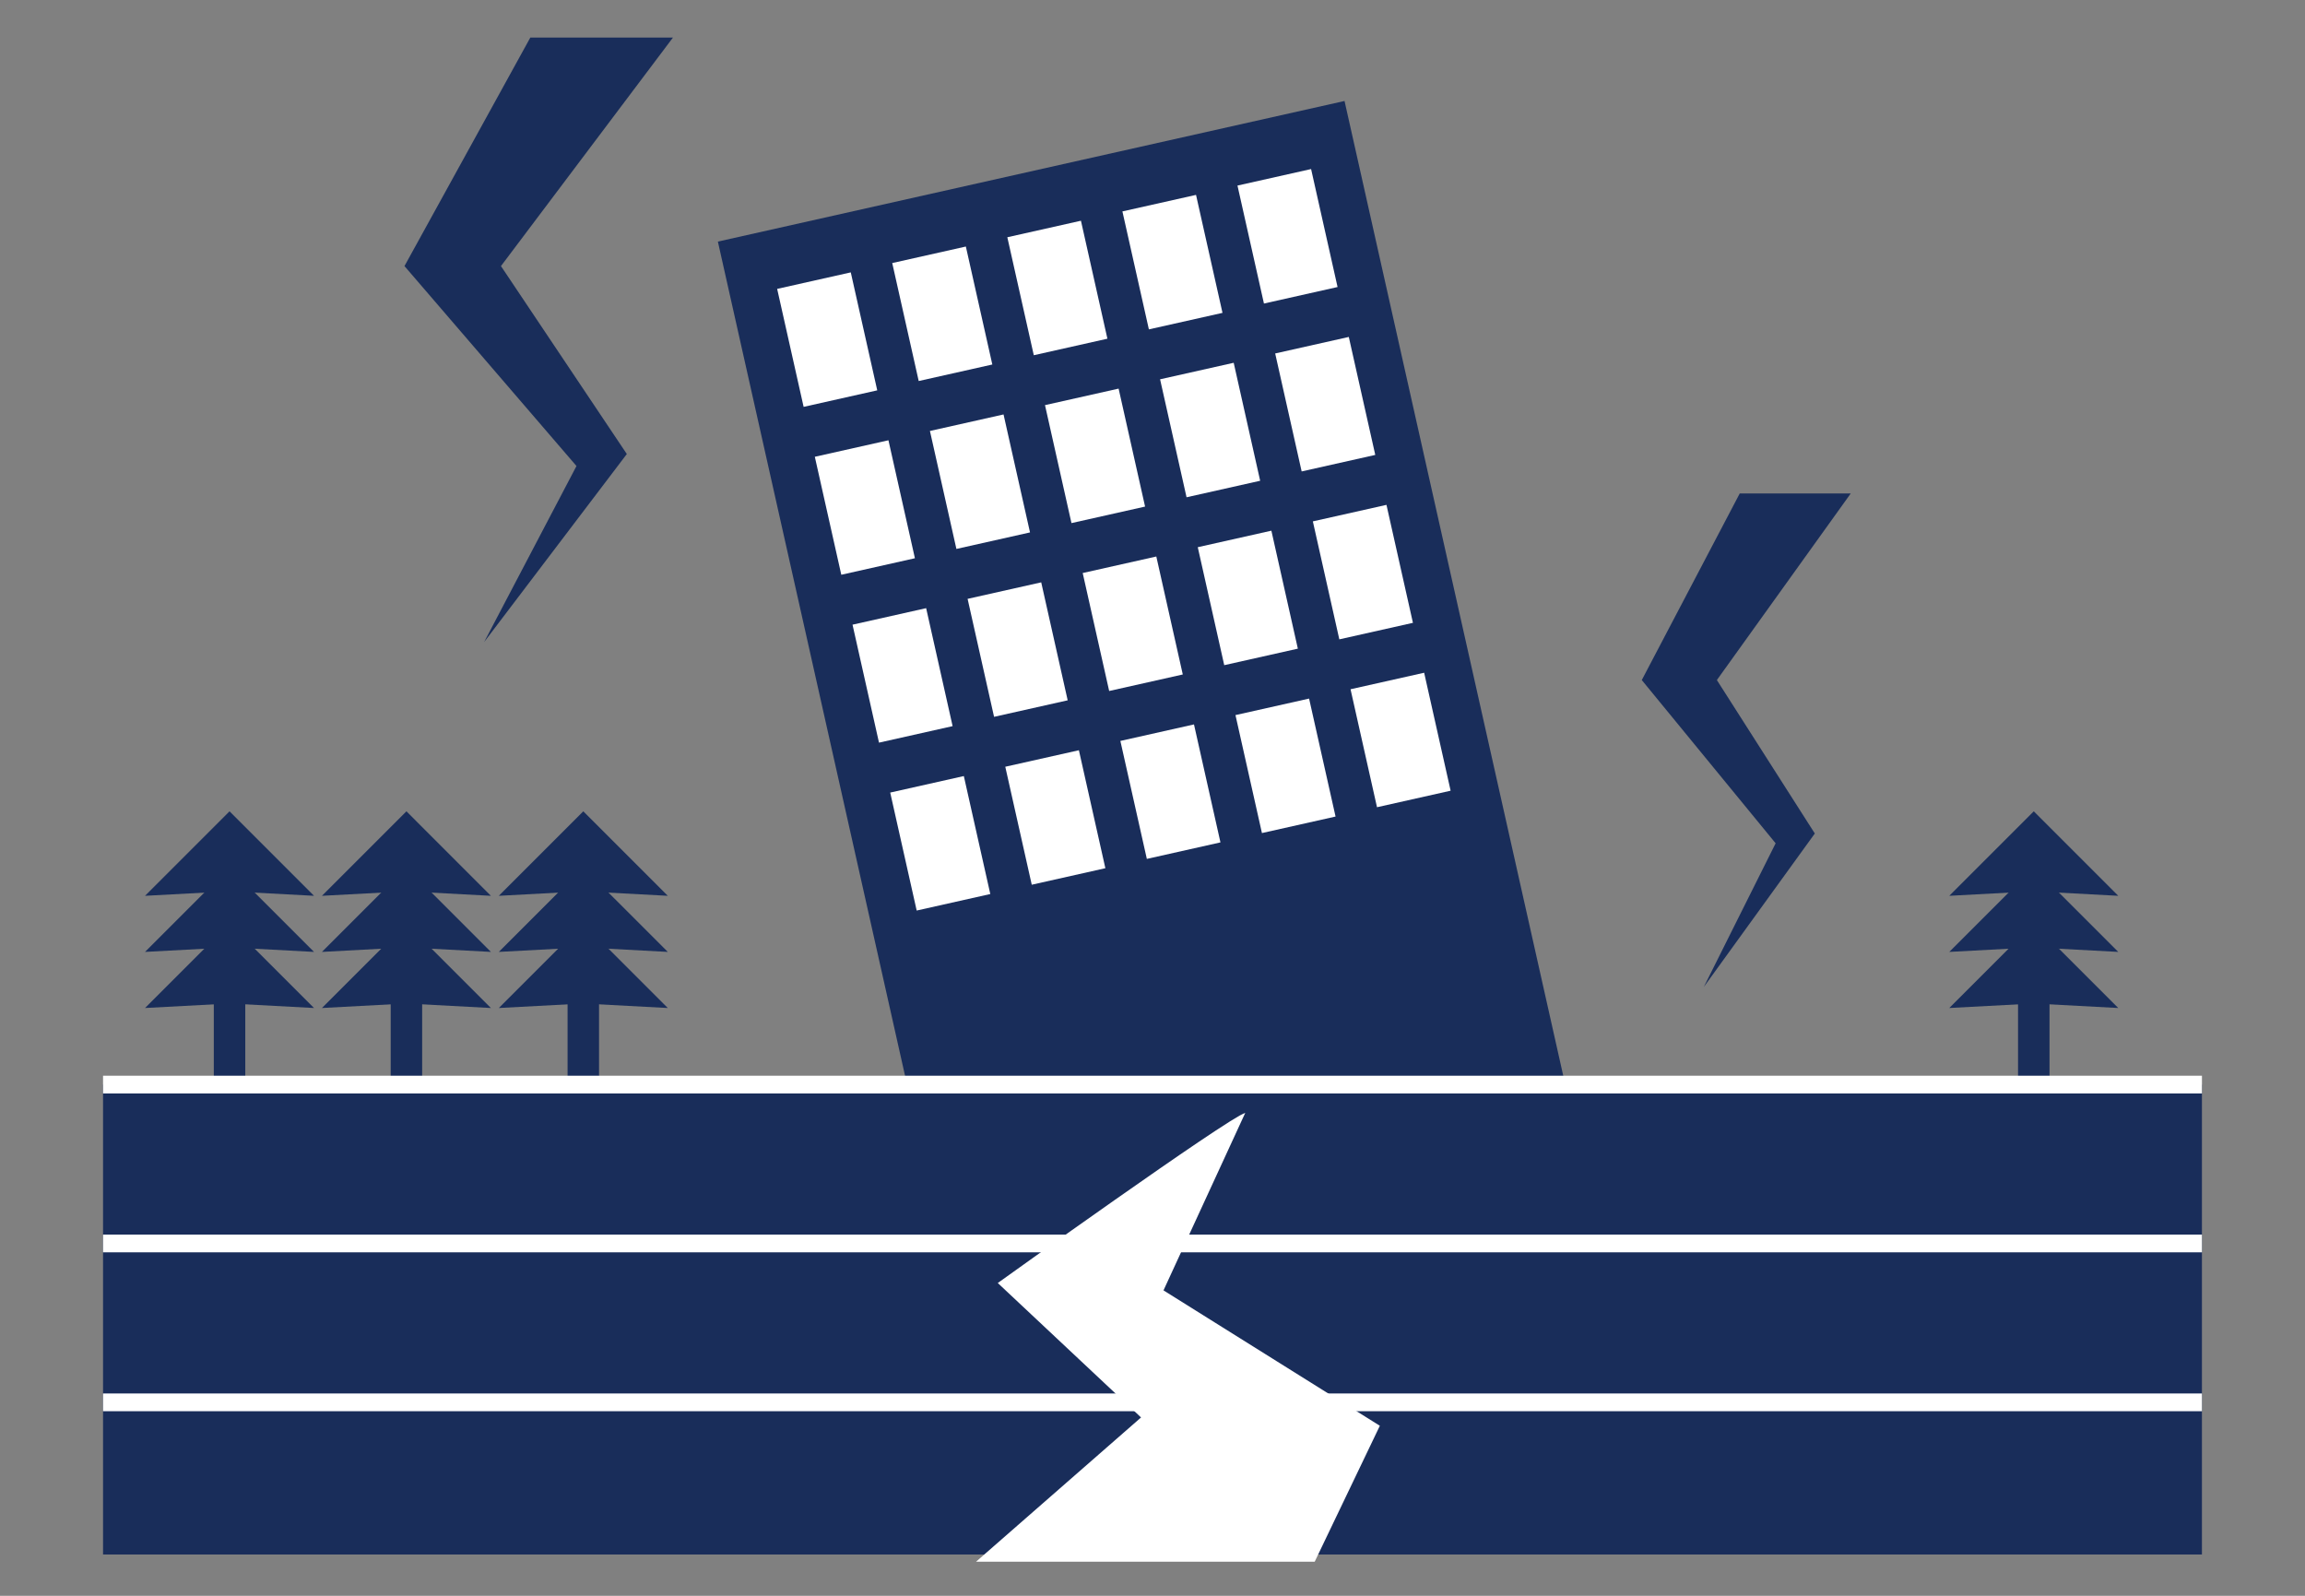 <?xml version="1.0" encoding="utf-8"?>
<!-- Generator: Adobe Illustrator 24.0.1, SVG Export Plug-In . SVG Version: 6.00 Build 0)  -->
<svg version="1.1" id="レイヤー_1" xmlns="http://www.w3.org/2000/svg" xmlns:xlink="http://www.w3.org/1999/xlink" x="0px"
	 y="0px" viewBox="0 0 130 90" style="enable-background:new 0 0 130 90;" xml:space="preserve">
<rect x="0" y="0" width="130" height="90" fill="#808080" stroke="none"/>
<style type="text/css">
	.st0{fill:#192D5A;}
	.st1{fill:#FFFFFF;}
	.st2{fill:none;stroke:#FFFFFF;stroke-miterlimit:10;}
</style>
<polygon class="st0" points="27.307,36.207 32.513,26.283 22.812,15.006 29.91,2.118 37.955,2.118 28.254,15.006 35.352,25.606 "/>
<polygon class="st0" points="96.094,55.662 100.144,47.56 92.595,38.354 98.119,27.832 104.379,27.832 96.83,38.354 102.354,47.008 
	"/>
<rect x="46.329" y="8.979" transform="matrix(0.976 -0.219 0.219 0.976 -6.696 15.008)" class="st0" width="36.212" height="57.537"/>
<g>
	
		<rect x="44.511" y="15.754" transform="matrix(0.976 -0.219 0.219 0.976 -3.062 10.665)" class="st1" width="4.254" height="6.817"/>
	
		<rect x="51.001" y="14.299" transform="matrix(0.976 -0.219 0.219 0.976 -2.587 12.049)" class="st1" width="4.254" height="6.817"/>
	
		<rect x="57.49" y="12.845" transform="matrix(0.976 -0.219 0.219 0.976 -2.111 13.434)" class="st1" width="4.254" height="6.817"/>
	
		<rect x="63.98" y="11.39" transform="matrix(0.976 -0.219 0.219 0.976 -1.636 14.818)" class="st1" width="4.254" height="6.817"/>
	
		<rect x="70.469" y="9.935" transform="matrix(0.976 -0.219 0.219 0.976 -1.161 16.202)" class="st1" width="4.254" height="6.817"/>
</g>
<g>
	
		<rect x="46.633" y="25.222" transform="matrix(0.976 -0.219 0.219 0.976 -5.082 11.358)" class="st1" width="4.254" height="6.817"/>
	
		<rect x="53.123" y="23.767" transform="matrix(0.976 -0.219 0.219 0.976 -4.606 12.743)" class="st1" width="4.254" height="6.817"/>
	
		<rect x="59.612" y="22.312" transform="matrix(0.976 -0.219 0.219 0.976 -4.131 14.127)" class="st1" width="4.254" height="6.817"/>
	
		<rect x="66.102" y="20.858" transform="matrix(0.976 -0.219 0.219 0.976 -3.656 15.511)" class="st1" width="4.254" height="6.817"/>
	
		<rect x="72.592" y="19.403" transform="matrix(0.976 -0.219 0.219 0.976 -3.18 16.895)" class="st1" width="4.254" height="6.817"/>
</g>
<g>
	
		<rect x="48.756" y="34.689" transform="matrix(0.976 -0.219 0.219 0.976 -7.101 12.052)" class="st1" width="4.254" height="6.817"/>
	
		<rect x="55.245" y="33.235" transform="matrix(0.976 -0.219 0.219 0.976 -6.626 13.436)" class="st1" width="4.254" height="6.817"/>
	
		<rect x="61.735" y="31.78" transform="matrix(0.976 -0.219 0.219 0.976 -6.15 14.82)" class="st1" width="4.254" height="6.817"/>
	
		<rect x="68.224" y="30.325" transform="matrix(0.976 -0.219 0.219 0.976 -5.675 16.205)" class="st1" width="4.254" height="6.817"/>
	
		<rect x="74.714" y="28.871" transform="matrix(0.976 -0.219 0.219 0.976 -5.2 17.589)" class="st1" width="4.254" height="6.817"/>
</g>
<g>
	
		<rect x="50.878" y="44.157" transform="matrix(0.976 -0.219 0.219 0.976 -9.12 12.745)" class="st1" width="4.254" height="6.817"/>
	
		<rect x="57.367" y="42.702" transform="matrix(0.976 -0.219 0.219 0.976 -8.645 14.13)" class="st1" width="4.254" height="6.817"/>
	
		<rect x="63.857" y="41.248" transform="matrix(0.976 -0.219 0.219 0.976 -8.17 15.514)" class="st1" width="4.254" height="6.817"/>
	
		<rect x="70.347" y="39.793" transform="matrix(0.976 -0.219 0.219 0.976 -7.694 16.898)" class="st1" width="4.254" height="6.817"/>
	
		<rect x="76.836" y="38.338" transform="matrix(0.976 -0.219 0.219 0.976 -7.219 18.282)" class="st1" width="4.254" height="6.817"/>
</g>
<rect x="5.812" y="61.169" class="st0" width="118.375" height="26.502"/>
<path class="st1" d="M70.231,62.765c-0.979,0.277-13.957,9.595-13.957,9.595l8.08,7.582l-9.304,8.134h19.099l3.673-7.665
	l-12.202-7.636L70.231,62.765z"/>
<g>
	<g>
		<polygon class="st0" points="12.945,50.267 8.18,50.522 12.945,45.757 17.71,50.522 		"/>
		<polygon class="st0" points="12.945,53.431 8.18,53.686 12.945,48.921 17.71,53.686 		"/>
		<polygon class="st0" points="12.945,56.596 8.18,56.85 12.945,52.085 17.71,56.85 		"/>
	</g>
	<rect x="12.059" y="55.32" class="st0" width="1.774" height="5.849"/>
</g>
<g>
	<g>
		<polygon class="st0" points="22.922,50.267 18.157,50.522 22.922,45.757 27.686,50.522 		"/>
		<polygon class="st0" points="22.922,53.431 18.157,53.686 22.922,48.921 27.686,53.686 		"/>
		<polygon class="st0" points="22.922,56.596 18.157,56.85 22.922,52.085 27.686,56.85 		"/>
	</g>
	<rect x="22.035" y="55.32" class="st0" width="1.774" height="5.849"/>
</g>
<g>
	<g>
		<polygon class="st0" points="32.898,50.267 28.133,50.522 32.898,45.757 37.663,50.522 		"/>
		<polygon class="st0" points="32.898,53.431 28.133,53.686 32.898,48.921 37.663,53.686 		"/>
		<polygon class="st0" points="32.898,56.596 28.133,56.85 32.898,52.085 37.663,56.85 		"/>
	</g>
	<rect x="32.011" y="55.32" class="st0" width="1.774" height="5.849"/>
</g>
<g>
	<g>
		<polygon class="st0" points="114.703,50.267 109.938,50.522 114.703,45.757 119.468,50.522 		"/>
		<polygon class="st0" points="114.703,53.431 109.938,53.686 114.703,48.921 119.468,53.686 		"/>
		<polygon class="st0" points="114.703,56.596 109.938,56.85 114.703,52.085 119.468,56.85 		"/>
	</g>
	<rect x="113.816" y="55.32" class="st0" width="1.774" height="5.849"/>
</g>
<line class="st2" x1="5.812" y1="70.129" x2="124.188" y2="70.129"/>
<line class="st2" x1="5.812" y1="61.169" x2="124.188" y2="61.169"/>
<line class="st2" x1="5.812" y1="79.09" x2="124.188" y2="79.09"/>
</svg>
